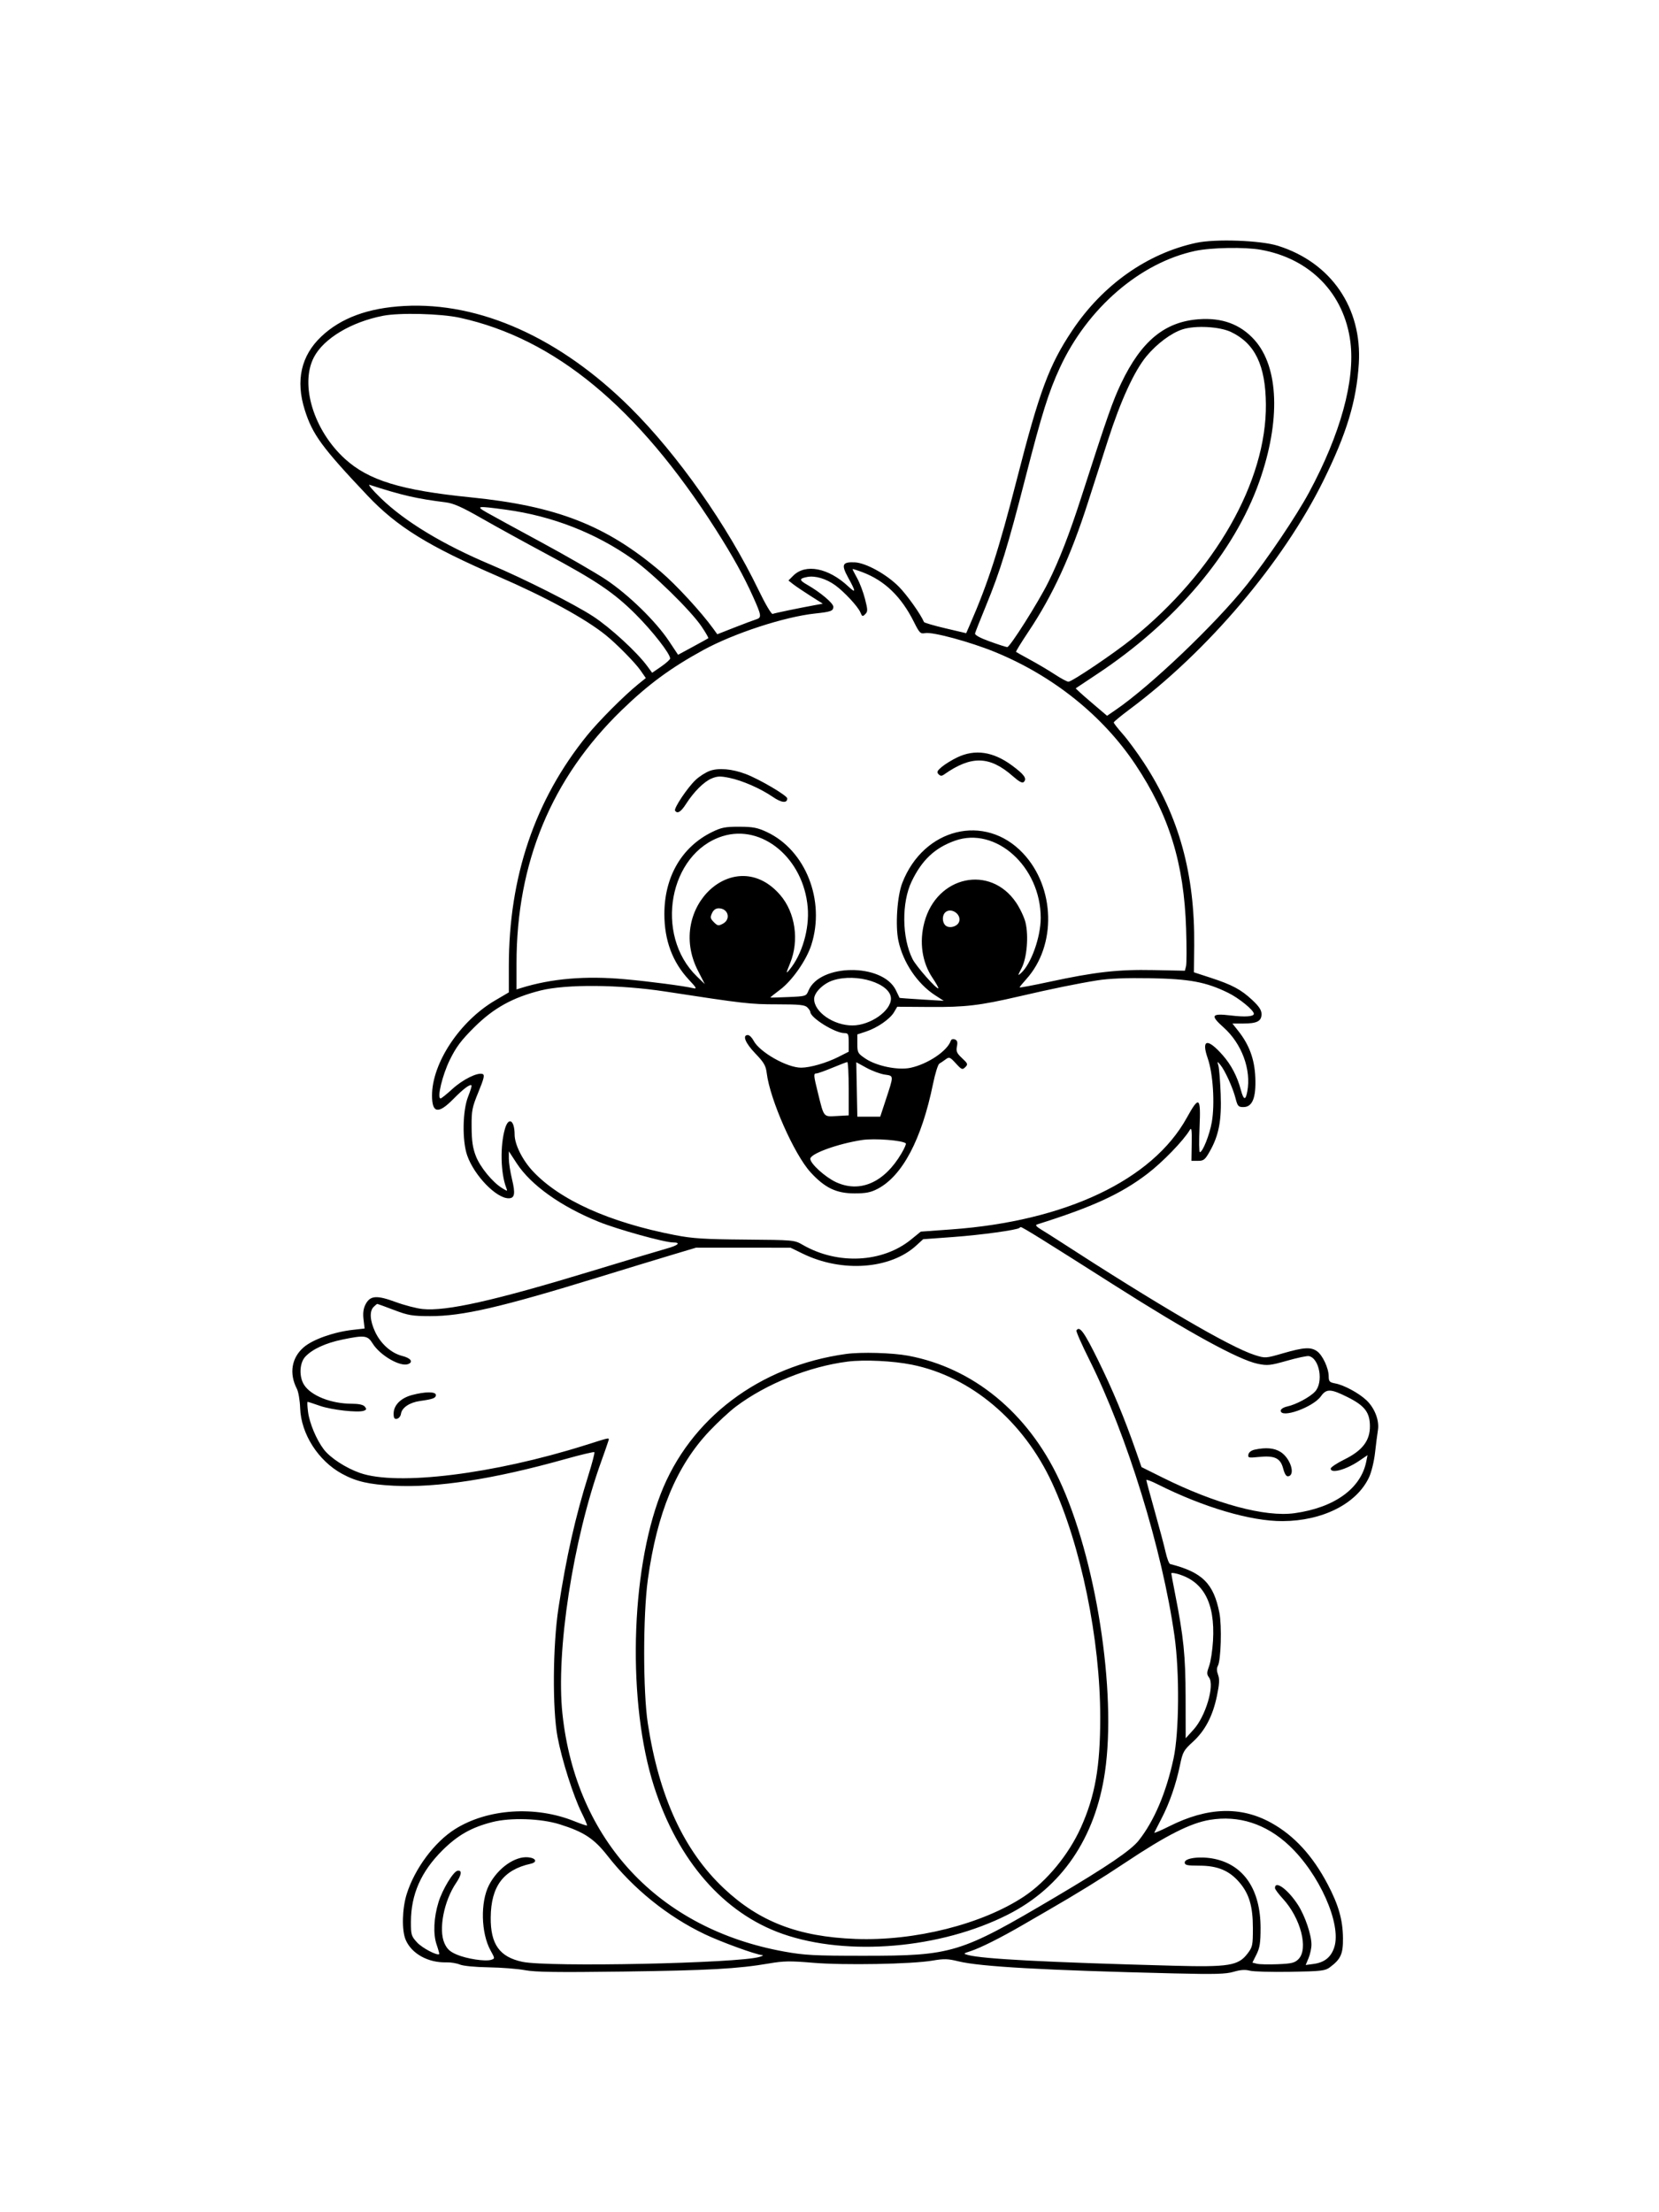 <svg xmlns="http://www.w3.org/2000/svg" width="864" height="1152" viewBox="0 0 864 1152" version="1.1">
	<path d="M 623 126.457 C 597.492 131.946, 574.312 148.319, 558.438 172.061 C 546.402 190.062, 541.356 203.612, 529.602 249.500 C 520.198 286.211, 514.632 303.454, 505.196 325.118 L 503.184 329.736 492.342 327.184 C 486.379 325.781, 481.365 324.308, 481.199 323.913 C 479.507 319.871, 472.435 309.912, 468.187 305.588 C 461.776 299.065, 450.891 293.060, 445.063 292.831 C 438.612 292.579, 438.014 294.047, 441.780 300.897 C 445.836 308.274, 445.830 309.168, 441.750 305.355 C 431.447 295.725, 419.517 293.392, 413.147 299.762 L 410.616 302.294 413.058 304.211 C 414.401 305.266, 418.425 307.983, 422 310.250 L 428.500 314.370 424 315.194 C 416.043 316.652, 403.534 319.253, 402.377 319.691 C 401.747 319.930, 398.543 314.500, 395.069 307.308 C 378.683 273.377, 352.994 236.829, 328.248 212.240 C 291.740 175.965, 249.941 157.185, 210.500 159.337 C 191.698 160.363, 177.566 165.569, 167.346 175.234 C 156.790 185.217, 153.878 198.145, 158.726 213.500 C 162.765 226.295, 167.668 232.987, 191.338 258.016 C 206.777 274.341, 222.912 284.330, 259.402 300.153 C 284.340 310.967, 304.798 322.127, 315.500 330.754 C 321.149 335.308, 330.808 345.115, 333.574 349.106 L 336.339 353.096 332.419 356.256 C 325.144 362.121, 311.839 375.453, 305.730 383 C 278.562 416.563, 265 456.564, 265 503.130 L 265 516.772 257.750 521.037 C 239.445 531.805, 225 553.613, 225 570.482 C 225 579.722, 228.235 580.288, 236 572.405 C 241.329 566.996, 244.756 564.423, 245.562 565.229 C 245.777 565.443, 244.978 568.067, 243.786 571.060 C 240.891 578.329, 240.641 594.038, 243.299 601.656 C 246.951 612.120, 258.418 624, 264.869 624 C 268.070 624, 268.486 621.657, 266.642 614.016 C 265.739 610.275, 265 605.482, 265 603.365 L 265 599.517 269.104 605.797 C 276.543 617.182, 292.145 628.294, 311.902 636.278 C 321.674 640.227, 346.084 647, 350.543 647 C 354.798 647, 353.222 648.514, 347.250 650.164 C 344.087 651.037, 326.425 656.338, 308 661.943 C 257.373 677.345, 232.370 682.951, 220.044 681.662 C 216.888 681.333, 210.558 679.680, 205.975 677.991 C 196.111 674.354, 192.762 674.626, 190.364 679.262 C 189.247 681.423, 188.933 683.785, 189.324 687.087 L 189.884 691.817 183.692 692.520 C 173.828 693.641, 162.955 697.491, 158.228 701.537 C 151.832 707.011, 150.471 715.210, 154.625 723.241 C 155.424 724.787, 156.188 729.315, 156.322 733.304 C 156.774 746.694, 165.739 760.730, 178.156 767.488 C 185.533 771.503, 192.083 773.012, 205.028 773.680 C 227.584 774.842, 257.028 770.277, 294.269 759.843 C 302.392 757.567, 309.264 755.931, 309.540 756.206 C 309.815 756.482, 308.431 761.836, 306.463 768.104 C 299.652 789.800, 294.900 810.868, 290.870 837.232 C 287.876 856.816, 287.629 889.829, 290.365 904.500 C 292.582 916.381, 298.582 935.254, 302.928 944.014 C 304.641 947.466, 305.899 950.435, 305.723 950.611 C 305.547 950.786, 302.580 949.790, 299.131 948.397 C 278.839 940.201, 253.906 941.852, 236.965 952.513 C 226.244 959.261, 215.956 973.089, 211.809 986.326 C 209.427 993.930, 209.165 1005.156, 211.256 1010.107 C 214.325 1017.378, 222.967 1022.167, 232.513 1021.887 C 234.706 1021.823, 237.850 1022.337, 239.500 1023.030 C 241.241 1023.761, 247.534 1024.368, 254.500 1024.476 C 261.100 1024.578, 269.617 1025.248, 273.426 1025.964 C 278.777 1026.970, 290.380 1027.133, 324.426 1026.680 C 369.113 1026.084, 384.288 1025.243, 400.490 1022.461 C 408.130 1021.149, 411.559 1021.095, 423.331 1022.098 C 439.323 1023.461, 474.858 1022.821, 485.598 1020.976 C 491.617 1019.942, 493.670 1019.998, 499.098 1021.340 C 510.414 1024.138, 543.875 1026.014, 611.500 1027.641 C 632.863 1028.155, 638.392 1028.003, 642.500 1026.791 C 646.028 1025.750, 648.494 1025.581, 650.878 1026.219 C 652.736 1026.717, 662.267 1026.983, 672.058 1026.812 C 688.201 1026.529, 690.117 1026.308, 692.618 1024.438 C 698.311 1020.182, 699.507 1017.497, 699.415 1009.175 C 699.311 999.726, 697.108 991.992, 691.462 981.257 C 683.595 966.297, 673.973 955.830, 662 949.207 C 646.193 940.464, 628.790 941.050, 609.016 950.992 C 604.492 953.267, 600.954 954.761, 601.153 954.314 C 601.352 953.866, 603.038 950.575, 604.900 947 C 609.045 939.042, 612.476 929.145, 614.519 919.256 C 615.954 912.306, 616.414 911.473, 621.279 907.015 C 627.662 901.166, 631.610 893.598, 633.797 883.022 C 635.064 876.893, 635.196 874.358, 634.361 872.147 C 633.649 870.258, 633.605 868.670, 634.236 867.543 C 635.867 864.628, 636.394 846.681, 635.049 839.844 C 632.043 824.566, 626.125 818.704, 609.432 814.473 C 608.844 814.324, 607.778 811.569, 607.061 808.351 C 606.345 805.133, 603.793 795.525, 601.389 787 C 598.985 778.475, 597.014 771.156, 597.009 770.736 C 597.004 770.315, 599.587 771.274, 602.750 772.865 C 626.682 784.911, 651.393 792.200, 668 792.111 C 688.862 791.999, 706.522 783.059, 712.967 769.347 C 714.221 766.680, 715.606 761.033, 716.109 756.538 C 716.603 752.117, 717.283 746.789, 717.620 744.697 C 718.416 739.744, 715.967 733.318, 711.738 729.266 C 707.807 725.499, 700.025 721.283, 695.402 720.416 C 692.398 719.852, 691.997 719.411, 691.978 716.639 C 691.949 712.441, 688.768 705.652, 685.886 703.633 C 682.648 701.365, 679.057 701.580, 668.307 704.685 C 659.066 707.354, 658.981 707.359, 653.494 705.630 C 640.840 701.641, 602.996 679.545, 550.500 645.494 C 547.750 643.710, 543.950 641.313, 542.056 640.168 C 539.743 638.770, 539.086 637.937, 540.056 637.632 C 569.005 628.521, 583.692 621.789, 597.462 611.316 C 605.384 605.291, 616.384 593.941, 619.641 588.431 C 620.549 586.895, 620.754 588.342, 620.641 595.500 L 620.500 604.500 623.880 604.500 C 626.894 604.500, 627.568 603.957, 630.088 599.496 C 634.802 591.151, 636.264 583.393, 635.722 569.591 C 635.461 562.941, 634.933 556.375, 634.549 555 C 633.864 552.546, 633.883 552.537, 635.540 554.500 C 637.909 557.307, 642.064 566.437, 643.457 571.899 C 644.517 576.055, 644.914 576.500, 647.565 576.500 C 652.269 576.500, 654.210 571.638, 653.756 561 C 653.354 551.575, 650.608 544.081, 644.932 536.914 L 641.832 533 647.482 533 C 654.621 533, 657 531.776, 657 528.102 C 657 526.009, 655.736 524.092, 652.142 520.730 C 646.317 515.281, 641.674 512.808, 630.333 509.111 L 621.792 506.328 621.937 492.414 C 622.325 455.248, 614.031 425.135, 595.704 397.162 C 592.203 391.820, 587.238 385.083, 584.670 382.191 C 582.101 379.299, 580.019 376.611, 580.042 376.217 C 580.065 375.822, 583.778 372.750, 588.292 369.388 C 629.080 339.015, 668.232 292.817, 689.227 250.288 C 701.346 225.741, 706.460 208.848, 707.661 189.392 C 709.457 160.312, 693.230 136.676, 665.500 127.982 C 656.468 125.151, 632.987 124.308, 623 126.457 M 622.500 130.656 C 593.771 136.783, 566.311 160.472, 551.971 191.500 C 546.123 204.151, 542.629 215.309, 534.074 248.642 C 524.827 284.672, 520.876 297.493, 513.467 315.500 C 510.525 322.650, 507.979 329.099, 507.809 329.832 C 507.610 330.691, 510.337 332.188, 515.500 334.055 C 519.900 335.645, 523.981 336.958, 524.570 336.973 C 525.968 337.008, 540.652 313.812, 545.898 303.280 C 551.622 291.787, 556.925 278.166, 562.942 259.500 C 576.758 216.639, 579.508 208.782, 583.941 199.500 C 594.380 177.645, 606.518 167.606, 624.139 166.256 C 636.405 165.316, 645.973 168.840, 653.309 176.999 C 666.045 191.164, 667.018 219.118, 655.875 250.698 C 642.767 287.845, 612.134 324.142, 571 351.265 C 565.225 355.073, 560.390 358.293, 560.255 358.422 C 560.121 358.551, 563.733 361.825, 568.282 365.699 L 576.553 372.742 581.027 369.683 C 599.122 357.309, 632.988 324.997, 649.344 304.500 C 659.998 291.149, 675.117 268.727, 681.716 256.491 C 698.092 226.129, 705.805 198.098, 703.283 178.117 C 700.100 152.903, 682.346 134.637, 656.566 130.055 C 648.247 128.576, 630.811 128.884, 622.500 130.656 M 199.500 164.438 C 182.872 167.673, 168.517 176.299, 163.449 186.099 C 156.108 200.294, 163.367 224.081, 179.553 238.874 C 191.886 250.146, 208.744 255.323, 245 258.973 C 289.956 263.499, 315.722 273.571, 344.148 297.729 C 352.119 304.503, 365.254 318.773, 371.529 327.474 L 373.557 330.288 382.529 326.766 C 387.463 324.829, 392.512 322.934, 393.750 322.555 C 396.756 321.634, 396.628 320.635, 392.250 310.867 C 387.391 300.026, 381.553 289.491, 372.735 275.652 C 332.183 212.016, 288.974 176.292, 239.449 165.459 C 229.573 163.298, 208.166 162.751, 199.500 164.438 M 615.848 171.513 C 610.010 173.383, 602.463 179.009, 597.085 185.500 C 590.756 193.139, 583.662 208.573, 577.089 229 C 573.816 239.175, 569.073 253.937, 566.549 261.805 C 557.601 289.708, 548.225 310.071, 535.694 328.816 C 531.901 334.489, 528.956 339.280, 529.149 339.461 C 529.342 339.642, 532.650 341.496, 536.500 343.579 C 540.350 345.663, 546.119 349.085, 549.321 351.184 C 552.522 353.283, 555.723 355, 556.433 355 C 558.298 355, 580.103 340.300, 589.572 332.658 C 632.776 297.793, 659.641 250.710, 659.272 210.500 C 659.087 190.240, 653.598 178.856, 641.143 172.899 C 635.175 170.044, 622.586 169.354, 615.848 171.513 M 198.343 259.435 C 210.921 271.620, 230.538 283.490, 255.500 294.020 C 272.986 301.396, 299.180 314.619, 308.906 320.978 C 317.881 326.846, 331.758 339.605, 337.126 346.923 L 339.637 350.346 344.319 347.125 C 346.893 345.353, 349 343.451, 349 342.897 C 349 340.413, 339.845 328.673, 331.087 319.926 C 319.724 308.579, 310.551 302.390, 284.041 288.185 C 273.293 282.427, 258.406 274.234, 250.959 269.980 C 240.401 263.950, 236.214 262.095, 231.959 261.565 C 216.998 259.700, 209.390 257.949, 192.500 252.484 C 191.400 252.128, 194.030 255.256, 198.343 259.435 M 253.500 266.883 C 256.250 268.459, 269.075 275.464, 282 282.450 C 294.925 289.435, 310 298.137, 315.500 301.788 C 327.219 309.565, 341.517 323.497, 348.388 333.832 L 353.138 340.976 360.819 336.817 C 365.043 334.530, 368.676 332.522, 368.890 332.356 C 369.105 332.189, 367.530 329.454, 365.390 326.277 C 359.792 317.963, 339.959 298.562, 329.479 291.148 C 310.216 277.519, 287.564 268.686, 263.500 265.421 C 248.363 263.366, 247.565 263.483, 253.500 266.883 M 444 296.378 C 444 296.582, 445.091 298.717, 446.425 301.124 C 447.759 303.531, 449.588 308.379, 450.491 311.898 C 451.961 317.632, 451.973 318.455, 450.607 319.822 C 449.241 321.188, 448.980 321.095, 448.097 318.923 C 446.883 315.935, 439.709 308.190, 435 304.781 C 430.271 301.358, 424.589 299.667, 420.435 300.446 C 416.157 301.249, 416.119 302.066, 420.250 304.426 C 427.181 308.386, 434 314.109, 434 315.965 C 434 318.144, 432.799 318.589, 424.500 319.481 C 408.444 321.208, 382.092 329.831, 366.139 338.579 C 349.104 347.920, 337.534 356.458, 323.664 369.922 C 287.248 405.274, 269 449.254, 269 501.668 L 269 515.233 271.250 514.532 C 287.195 509.559, 304.863 508.060, 325.500 509.928 C 338.137 511.072, 355.987 513.408, 360.952 514.567 C 363.093 515.067, 362.819 514.514, 358.786 510.203 C 350.254 501.081, 346 489.701, 346 476 C 346 456.583, 355.027 441.045, 370.808 433.295 C 375.702 430.892, 377.692 430.503, 385 430.522 C 392.085 430.540, 394.458 430.989, 399.253 433.218 C 419.552 442.654, 429.952 468.973, 422.524 492.109 C 419.974 500.054, 412.488 510.755, 406.235 515.396 C 403.339 517.545, 401.089 519.371, 401.235 519.454 C 401.381 519.538, 405.626 519.426, 410.669 519.206 C 419.712 518.813, 419.854 518.767, 421.048 515.883 C 426.898 501.761, 459.493 501.486, 466.500 515.500 C 467.600 517.700, 468.500 519.562, 468.500 519.639 C 468.500 519.715, 473.675 520.092, 480 520.476 L 491.500 521.175 486.986 518.259 C 477.793 512.321, 470.315 501.229, 467.894 489.941 C 466.211 482.094, 467.241 466.649, 469.906 459.775 C 480.995 431.168, 513.016 423.314, 532.799 444.349 C 549.565 462.177, 550.332 492.344, 534.465 509.907 C 532.559 512.017, 531 513.941, 531 514.184 C 531 514.427, 537.862 513.143, 546.250 511.331 C 570.312 506.133, 582.189 504.790, 600.740 505.167 L 617.089 505.500 617.686 503.120 C 618.014 501.811, 618.031 493.036, 617.725 483.620 C 616.614 449.526, 608.901 424.533, 591.360 398.193 C 574.416 372.750, 548.461 351.932, 518.265 339.565 C 505.289 334.250, 485.697 328.942, 481.817 329.690 C 479.359 330.164, 478.867 329.675, 475.957 323.854 C 469.371 310.681, 460.803 302.393, 449.227 297.994 C 446.352 296.902, 444 296.175, 444 296.378 M 498.500 394.422 C 495.750 395.744, 492.150 397.956, 490.500 399.338 C 488.056 401.385, 487.737 402.092, 488.778 403.153 C 489.787 404.181, 490.417 404.200, 491.778 403.243 C 505.861 393.337, 515.450 393.602, 527.528 404.233 C 530.795 407.110, 532.432 407.968, 533.194 407.206 C 534.957 405.443, 533.416 403.302, 526.969 398.556 C 517.195 391.361, 507.730 389.987, 498.500 394.422 M 369.625 401.438 C 367.493 402.215, 364.172 404.347, 362.243 406.175 C 357.986 410.212, 350.830 420.915, 351.578 422.126 C 352.716 423.968, 354.600 422.840, 357.218 418.748 C 361.339 412.308, 366.581 407.073, 370.585 405.400 C 373.571 404.152, 375.147 404.095, 379.842 405.062 C 386.629 406.460, 396.167 410.643, 402.492 414.995 C 406.977 418.080, 410.003 418.397, 409.997 415.781 C 409.993 414.289, 395.405 405.715, 388.341 403.053 C 381.233 400.375, 374.208 399.769, 369.625 401.438 M 376.324 435.439 C 348.382 444.176, 340.571 486.812, 362.943 508.477 L 367.049 512.454 363.480 505.477 C 346.580 472.448, 383.134 438.973, 406.408 466.164 C 414.203 475.270, 416.294 489.729, 411.519 501.500 C 409.265 507.055, 409.238 507.315, 411.153 505.003 C 417.737 497.053, 421.613 483.791, 420.653 472.500 C 418.487 447.020, 396.929 428.997, 376.324 435.439 M 497.300 437.801 C 486.840 441.538, 480.146 447.838, 474.789 458.986 C 469.480 470.035, 469.694 488.387, 475.261 499.455 C 477.164 503.239, 487.921 515.412, 488.686 514.647 C 488.888 514.445, 487.507 511.982, 485.617 509.173 C 480.198 501.122, 478.668 490.594, 481.415 480.275 C 487.860 456.066, 515.725 450.091, 529.196 470.030 C 531.228 473.038, 533.422 477.685, 534.070 480.354 C 535.782 487.400, 534.809 498.834, 532.046 504.142 C 529.985 508.103, 529.957 508.339, 531.742 506.728 C 537.016 501.969, 542 488.012, 542 478 C 542 451.284, 518.562 430.206, 497.300 437.801 M 370.799 475.542 C 369.806 477.721, 369.947 478.392, 371.785 480.230 C 373.709 482.153, 374.193 482.235, 376.465 481.019 C 380.822 478.687, 379.271 473, 374.279 473 C 372.762 473, 371.555 473.882, 370.799 475.542 M 492.200 475.200 C 490.542 476.858, 490.696 480.503, 492.487 481.989 C 494.529 483.684, 498.721 482.455, 499.523 479.926 C 500.786 475.947, 495.114 472.286, 492.200 475.200 M 433.834 510.511 C 428.772 512.139, 424 516.845, 424 520.209 C 424 527.009, 434.129 534.007, 443.946 533.991 C 453.203 533.975, 464 526.464, 464 520.039 C 464 512.161, 446.191 506.535, 433.834 510.511 M 571.500 510.522 C 561.140 512.171, 547.637 514.936, 530.500 518.919 C 510.363 523.599, 502.682 524.509, 484.391 524.377 L 467.281 524.254 465.593 527.111 C 463.476 530.696, 456.881 535.249, 451 537.185 L 446.500 538.667 446.500 543.545 C 446.500 548.165, 446.724 548.574, 450.723 551.260 C 456.538 555.165, 467.697 557.445, 474.186 556.054 C 483.217 554.117, 493.415 547.254, 495.194 541.917 C 495.440 541.180, 496.328 540.912, 497.293 541.282 C 498.553 541.766, 498.816 542.668, 498.361 544.947 C 497.855 547.477, 498.291 548.469, 501.040 551.037 C 504.067 553.865, 504.197 554.232, 502.704 555.724 C 501.212 557.217, 500.827 557.063, 497.792 553.751 C 494.745 550.427, 494.351 550.270, 492.500 551.648 C 491.400 552.467, 489.919 553.472, 489.208 553.882 C 488.498 554.291, 487.023 559.002, 485.930 564.351 C 480.002 593.368, 469.962 612.374, 457 619.114 C 453.450 620.960, 450.917 621.453, 445 621.452 C 435.524 621.449, 429.552 618.572, 422.104 610.423 C 413.610 601.129, 400.993 572.573, 399.313 558.839 C 398.834 554.927, 397.879 553.279, 393.371 548.588 C 388.158 543.162, 386.466 539, 389.474 539 C 390.285 539, 391.622 540.302, 392.445 541.893 C 395.539 547.876, 409.869 556.015, 417.261 555.988 C 421.966 555.971, 430.436 553.524, 436.619 550.396 L 442 547.673 442 542.836 C 442 538.490, 441.772 537.999, 439.750 537.990 C 434.826 537.969, 422 529.980, 422 526.935 C 422 526.499, 421.293 525.436, 420.429 524.571 C 419.148 523.291, 416.231 522.999, 404.679 522.995 C 390.646 522.991, 387.477 522.628, 346.500 516.332 C 322.707 512.676, 294.822 512.447, 281.500 515.797 C 266.947 519.457, 257.018 524.970, 246.972 534.968 C 240.104 541.803, 237.569 545.191, 234.229 552 C 230.353 559.900, 227.475 572, 229.472 572 C 229.883 572, 232.638 569.790, 235.593 567.089 C 241.038 562.113, 248.746 558.305, 251.350 559.304 C 252.497 559.744, 252.067 561.581, 249.159 568.676 C 245.845 576.762, 245.548 578.294, 245.612 587 C 245.665 594.200, 246.200 597.833, 247.821 602.005 C 250.066 607.781, 256.449 615.587, 261.452 618.673 C 264.354 620.464, 264.391 620.461, 263.638 618.500 C 260.694 610.828, 260.397 596.613, 262.995 587.750 C 264.861 581.383, 267.990 583.306, 268.010 590.832 C 268.023 595.966, 272.068 604.090, 277.505 609.902 C 291.567 624.935, 317.443 636.568, 351.500 643.167 C 360.698 644.949, 366.692 645.333, 388.085 645.510 C 413.500 645.721, 413.699 645.739, 418.085 648.270 C 436.252 658.752, 459.608 657.587, 474.502 645.456 L 479.527 641.362 495.514 640.207 C 554.986 635.909, 600.206 614.460, 618.078 582.073 C 624.512 570.413, 625.431 571.095, 624.724 587 C 624.406 594.150, 624.473 600, 624.874 600 C 626.341 600, 629.955 590.920, 631.096 584.370 C 632.753 574.854, 631.754 559.066, 628.995 551.159 C 625.495 541.133, 628.812 540.435, 636.804 549.514 C 641.193 554.501, 644.347 560.530, 646.210 567.494 C 647.665 572.937, 648.682 573.210, 649.585 568.401 C 651.720 557.016, 646.715 543.471, 637.259 535.043 C 630.168 528.723, 630.842 527.589, 640.972 528.799 C 648.527 529.701, 653 529.379, 653 527.932 C 653 526.072, 645.267 519.766, 639.570 516.980 C 628.054 511.349, 619.495 509.750, 599 509.403 C 586.373 509.189, 577.643 509.544, 571.500 510.522 M 433.500 556.032 C 429.650 557.633, 425.938 558.955, 425.250 558.971 C 423.595 559.009, 423.651 559.759, 426.023 569.333 C 429.181 582.077, 428.746 581.554, 435.863 581.161 L 442 580.822 442 566.911 C 442 559.260, 441.663 553.028, 441.250 553.062 C 440.837 553.095, 437.350 554.432, 433.500 556.032 M 446.223 567.323 L 446.500 581.500 452.461 581.500 L 458.423 581.500 461.053 573.500 C 465.608 559.647, 465.623 560.322, 460.741 559.581 C 458.408 559.226, 454.125 557.634, 451.223 556.041 L 445.946 553.145 446.223 567.323 M 449 593.652 C 436.353 595.572, 422 600.778, 422 603.445 C 422 605.938, 429.722 612.962, 435.336 615.576 C 447.854 621.405, 460.573 615.823, 469.506 600.579 C 471.011 598.011, 472.025 595.691, 471.758 595.425 C 470.155 593.821, 455.437 592.675, 449 593.652 M 530.909 639.424 C 529.833 640.500, 510.984 643.099, 496.636 644.149 L 480.773 645.310 477.198 648.585 C 463.694 660.956, 438.477 662.779, 418.119 652.856 L 411.737 649.745 387.119 649.731 L 362.500 649.716 350 653.453 C 343.125 655.508, 326.025 660.719, 312 665.033 C 260.690 680.815, 240.851 685.398, 224 685.362 C 214.656 685.342, 212.584 684.990, 205.182 682.170 C 200.607 680.426, 196.701 679, 196.503 679 C 196.305 679, 195.436 679.707, 194.571 680.571 C 192.345 682.798, 192.639 687.683, 195.351 693.507 C 198.283 699.802, 203.739 704.654, 209.526 706.111 C 213.918 707.217, 215.388 709.253, 212.575 710.333 C 208.441 711.919, 197.896 705.804, 194.059 699.596 C 191.452 695.377, 189.895 695.178, 178.267 697.580 C 169.562 699.378, 162.645 702.574, 159 706.483 C 155.929 709.776, 155.646 717.003, 158.421 721.240 C 162.113 726.874, 172.483 730.966, 183.128 730.988 C 186.878 730.996, 189.167 731.496, 189.990 732.488 C 190.993 733.697, 190.908 734.098, 189.533 734.626 C 186.568 735.763, 172.710 734.222, 166.593 732.074 C 163.345 730.933, 160.474 730, 160.215 730 C 159.955 730, 160.050 732.362, 160.427 735.250 C 161.197 741.156, 164.810 749.751, 168.627 754.756 C 172.005 759.185, 180.093 764.450, 187.500 767.042 C 206.944 773.847, 257.066 767.645, 305 752.503 C 318.331 748.291, 317.386 748.445, 316.760 750.592 C 316.454 751.641, 314.824 756.325, 313.138 761 C 298.378 801.918, 289.443 860.037, 292.920 892.500 C 299.980 958.393, 343.007 1004.476, 408.500 1016.287 C 418.994 1018.180, 424.139 1018.452, 449.500 1018.455 C 496.134 1018.460, 499.830 1017.332, 549.685 987.869 C 576.570 971.980, 588.956 963.572, 593 958.465 C 601.099 948.237, 607.316 933.625, 611.175 915.750 C 614.107 902.167, 614.353 870.983, 611.679 852 C 605.345 807.051, 586.899 747.199, 567.319 708.073 C 563.349 700.139, 560.329 693.276, 560.609 692.823 C 562.205 690.242, 564.605 693.538, 571.846 708.250 C 579.541 723.885, 585.525 738.252, 591.625 755.741 L 594.500 763.982 605.500 769.457 C 633.014 783.150, 658.904 790.125, 674.250 787.979 C 694.952 785.084, 708.717 775.172, 711.535 761.129 L 712.212 757.758 707.856 760.720 C 701.034 765.360, 692.959 767.555, 693.033 764.750 C 693.052 764.063, 696.267 761.925, 700.179 760 C 709.554 755.386, 713.523 750.179, 713.451 742.585 C 713.383 735.444, 710.721 732, 701.836 727.555 C 693.025 723.146, 690.795 723.075, 687.920 727.113 C 683.847 732.833, 667 738.846, 667 734.579 C 667 733.788, 668.438 732.848, 670.250 732.456 C 674.923 731.446, 682.116 727.610, 684.865 724.662 C 689.391 719.809, 687.190 707.267, 681.620 706.172 C 680.703 705.992, 675.600 707.079, 670.281 708.588 C 661.523 711.073, 660.087 711.224, 655.055 710.194 C 645.128 708.161, 618.849 693.752, 580 669.038 C 543.976 646.122, 532.507 639, 531.623 639 C 531.464 639, 531.143 639.191, 530.909 639.424 M 440.635 705.066 C 395.492 711.313, 359.250 738.697, 344.048 778.046 C 328.237 818.970, 326.717 887.059, 340.647 930.377 C 353.068 969.003, 376.929 996.340, 407.581 1007.062 C 441.456 1018.912, 489.868 1014.766, 524.916 997.014 C 552.942 982.819, 570.400 957.200, 575.440 922.872 C 581.625 880.740, 570.696 811.036, 551.525 770.336 C 535.157 735.588, 506.759 712.316, 473 705.985 C 464.824 704.452, 448.437 703.987, 440.635 705.066 M 441.500 709.042 C 421.473 711.567, 399.067 720.582, 383.232 732.485 C 379.914 734.979, 373.666 740.768, 369.349 745.347 C 352.266 763.471, 342.162 787.871, 337.400 822.500 C 334.849 841.058, 334.841 880.874, 337.386 897.500 C 343.218 935.603, 356.164 963.706, 376.897 983.264 C 395.405 1000.723, 415.718 1008.548, 445.500 1009.691 C 476.389 1010.876, 511.570 1002.013, 533.346 987.559 C 545.041 979.796, 556.595 965.776, 562.926 951.665 C 570.343 935.135, 572.993 920.058, 572.997 894.366 C 573.004 853.759, 562.943 804.722, 547.944 772.258 C 533.034 739.984, 505.618 716.849, 474.945 710.659 C 465.091 708.670, 450.172 707.949, 441.500 709.042 M 214.534 726.468 C 208.688 728.037, 205 731.774, 205 736.129 C 205 738.463, 205.396 739.071, 206.750 738.813 C 207.713 738.630, 208.643 737.481, 208.817 736.260 C 209.277 733.035, 213.284 730.328, 218.738 729.558 C 225.557 728.596, 227 728.050, 227 726.433 C 227 724.609, 221.400 724.625, 214.534 726.468 M 653.512 754.876 C 651.690 755.266, 650.382 756.254, 650.160 757.408 C 649.827 759.138, 650.282 759.251, 655.442 758.718 C 663.806 757.855, 666.805 759.242, 668.249 764.641 C 669.065 767.692, 669.904 768.973, 670.954 768.770 C 674.841 768.022, 671.962 759.166, 666.810 756.026 C 663.519 754.019, 659.244 753.649, 653.512 754.876 M 610 819.318 C 610 819.612, 610.870 824.274, 611.932 829.676 C 616.440 852.589, 617.412 862.123, 617.456 883.847 L 617.500 905.194 621.672 900.587 C 627.914 893.693, 632.656 877.641, 629.660 873.548 C 628.419 871.853, 628.427 871.063, 629.717 867.548 C 630.534 865.322, 631.440 859.394, 631.731 854.375 C 632.888 834.401, 626.573 822.943, 612.456 819.400 C 611.105 819.061, 610 819.024, 610 819.318 M 256.345 948.840 C 245.519 951.602, 238.361 955.657, 230.466 963.500 C 219.296 974.598, 214.035 986.511, 214.012 1000.765 C 214.001 1007.578, 214.202 1008.248, 217.250 1011.556 C 219.894 1014.426, 227.757 1018.545, 228.747 1017.580 C 228.883 1017.448, 228.263 1015.192, 227.368 1012.568 C 225.503 1007.094, 225.899 998.538, 228.389 990.500 C 230.429 983.910, 236.052 974.614, 238.252 974.190 C 240.733 973.712, 240.450 976.249, 237.544 980.531 C 231.165 989.931, 228.283 1004.866, 231.480 1011.956 C 232.839 1014.968, 234.293 1016.307, 237.870 1017.836 C 243.077 1020.062, 252.746 1021.533, 255.800 1020.563 C 257.793 1019.931, 257.790 1019.875, 255.488 1015.712 C 250.494 1006.680, 250.107 990.518, 254.672 981.654 C 259.196 972.870, 268.172 966.502, 275.077 967.179 C 279.242 967.588, 280.032 969.729, 276.321 970.553 C 262.120 973.708, 255.702 982.348, 255.561 998.500 C 255.439 1012.473, 260.159 1019.080, 272.072 1021.612 C 285.451 1024.454, 384.380 1022.396, 395.594 1019.041 C 397.192 1018.563, 397.774 1018.133, 396.886 1018.086 C 393.741 1017.919, 375.379 1011.232, 366.884 1007.161 C 347.615 997.927, 329.834 983.571, 316.414 966.413 C 309.398 957.443, 304.075 953.938, 291.500 950.007 C 281.619 946.919, 265.918 946.397, 256.345 948.840 M 630 947.691 C 619.945 949.374, 607.468 955.688, 586.199 969.858 C 573.485 978.328, 560.920 986.081, 545.500 994.972 C 543.300 996.241, 537.445 999.631, 532.488 1002.507 C 521.118 1009.103, 510.655 1014.346, 505.500 1016.031 C 501.565 1017.317, 501.543 1017.350, 504.177 1018.063 C 511.812 1020.130, 544.972 1021.861, 611 1023.638 C 640.024 1024.419, 644.898 1023.623, 649.712 1017.311 C 652.314 1013.899, 652.500 1013.018, 652.499 1004.078 C 652.498 992.716, 650.576 986.201, 645.464 980.229 C 640.224 974.107, 634.136 971.553, 624.750 971.538 C 618.183 971.528, 617 971.271, 617 969.857 C 617 967.509, 625.287 966.503, 632.424 967.984 C 647.856 971.188, 656.500 984.118, 656.500 1004 C 656.500 1011.693, 656.095 1014.311, 654.370 1017.761 L 652.240 1022.022 654.600 1022.614 C 655.898 1022.940, 660.782 1023.048, 665.453 1022.853 C 672.683 1022.553, 674.284 1022.162, 676.223 1020.222 C 681.555 1014.889, 677.405 998.819, 668.085 988.709 C 665.838 986.271, 664 983.791, 664 983.197 C 664 978.934, 670.842 983.961, 676.019 992.029 C 679.663 997.708, 683 1007.551, 683 1012.621 C 683 1014.515, 682.323 1017.684, 681.496 1019.664 L 679.992 1023.264 684.159 1022.705 C 689.792 1021.950, 693.224 1019.176, 694.883 1014.038 C 698.772 1001.995, 687.117 975.758, 671.309 960.970 C 659.300 949.737, 645.082 945.166, 630 947.691" stroke="none" fill="black" fill-rule="evenodd"/>
</svg>